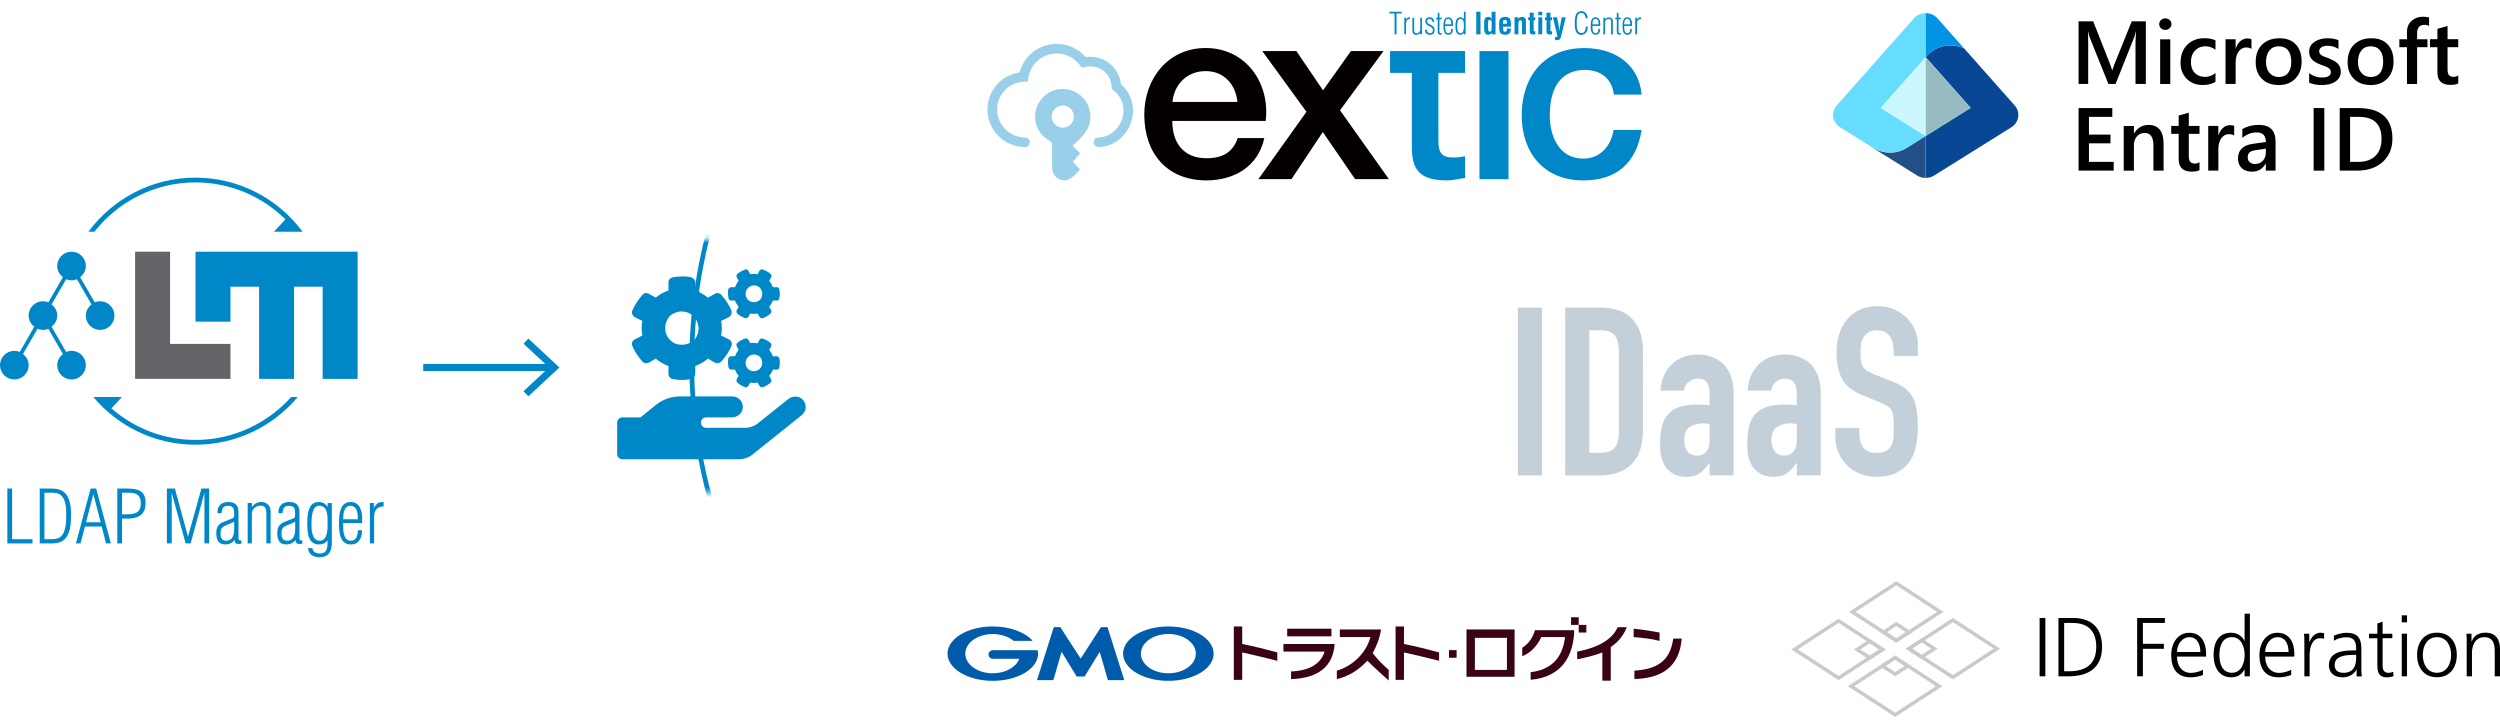 <?xml version="1.0" encoding="UTF-8"?>
<svg id="_レイヤー_2" data-name="レイヤー 2" xmlns="http://www.w3.org/2000/svg" xmlns:xlink="http://www.w3.org/1999/xlink" viewBox="0 0 530.53 153.97">
  <defs>
    <style>
      .cls-1 {
        stroke-width: 1.5px;
      }

      .cls-1, .cls-2 {
        fill: none;
        stroke: #0087c8;
        stroke-miterlimit: 10;
      }

      .cls-3 {
        mask: url(#mask);
      }

      .cls-4 {
        filter: url(#luminosity-noclip);
      }

      .cls-5 {
        opacity: .4;
      }

      .cls-5, .cls-6, .cls-7, .cls-8, .cls-9, .cls-10, .cls-11, .cls-12, .cls-13, .cls-14, .cls-15, .cls-16, .cls-17, .cls-18, .cls-19 {
        stroke-width: 0px;
      }

      .cls-5, .cls-19 {
        fill: #0087c8;
      }

      .cls-7 {
        fill: #636569;
      }

      .cls-8 {
        fill: #3a0216;
      }

      .cls-9 {
        fill: #074793;
      }

      .cls-10 {
        fill: #225086;
      }

      .cls-11 {
        fill: #c3cfd9;
      }

      .cls-12 {
        fill: #cacacb;
      }

      .cls-13 {
        fill: #cbf8ff;
      }

      .cls-14 {
        fill: #96bcc2;
      }

      .cls-15 {
        fill: #0294e4;
      }

      .cls-16 {
        fill: #040000;
      }

      .cls-17 {
        fill: #005bab;
      }

      .cls-18 {
        fill: #6df;
      }
    </style>
    <filter id="luminosity-noclip" x="120.38" y="0" width="58.5" height="153.97" color-interpolation-filters="sRGB" filterUnits="userSpaceOnUse">
      <feFlood flood-color="#fff" result="bg"/>
      <feBlend in="SourceGraphic" in2="bg"/>
    </filter>
    <mask id="mask" x="120.38" y="0" width="58.5" height="153.97" maskUnits="userSpaceOnUse">
      <g class="cls-4">
        <rect class="cls-6" x="120.38" y="50.81" width="53.76" height="53.76"/>
      </g>
    </mask>
  </defs>
  <g id="_レイヤー_2-2" data-name="レイヤー 2">
    <g>
      <path class="cls-5" d="m233.1,31.2c-.56,0-1.02-.46-1.02-1.02s.46-1.02,1.02-1.02c2.84,0,5.33-2.67,5.33-5.71,0-1.69-.77-3.24-2.12-4.26l-.39-.29-.02-.48c-.09-2.44-2.08-4.34-4.52-4.34-.38,0-.76.05-1.12.14l-.67.17-.41-.55c-1.15-1.56-2.99-2.49-4.92-2.49-3.01,0-5.55,2.15-6.03,5.12l-.13.82-.83.04c-3.18.14-5.67,2.73-5.67,5.92s2.66,5.92,5.92,5.92c.56,0,1.02.46,1.02,1.02s-.46,1.02-1.02,1.02c-4.39,0-7.97-3.57-7.97-7.97,0-4.01,2.94-7.33,6.82-7.88.94-3.55,4.13-6.05,7.88-6.05,2.36,0,4.61,1.04,6.15,2.8.32-.05.64-.07.96-.07,3.38,0,6.16,2.52,6.52,5.83,1.63,1.4,2.56,3.41,2.56,5.59,0,4.2-3.38,7.75-7.38,7.75Z"/>
      <path class="cls-5" d="m224.86,18.91c-2.63.29-4.79,2.4-5.14,5.02-.35,2.59,1,4.91,3.09,6,.29.15.46.46.46.78v4.91c0,1.47,1.19,2.66,2.66,2.66h.03c1.28,0,2.64-1.64,3.2-2.34l-1.49-1.63,1.55-1.77-1.61-1.62c2.18-1.99,3.78-3.44,3.78-6.18,0-3.46-2.99-6.22-6.53-5.83Zm3.02,5.83c0,1.3-1.05,2.35-2.35,2.35s-2.35-1.05-2.35-2.35c0-1.3,1.05-2.35,2.35-2.35,1.3,0,2.35,1.05,2.35,2.35Z"/>
      <path class="cls-16" d="m277.24,23.72l-9.37-12.88h7.23l5.66,8.33,5.92-8.33h6.91l-9.22,12.57,10.37,14.61h-7.17l-6.86-10-6.65,10h-7.02l10.21-14.3Z"/>
      <path class="cls-19" d="m310.89,10.84v4.62h-5.64v14.37c0,2.44.57,3.59,3.08,3.59.83,0,1.54-.05,2.57-.26v4.62c-1.53.17-2.54.51-3.85.51-6.21,0-7.44-2.71-7.44-7.18v-15.65h-4.62v-4.62h15.9Z"/>
      <path class="cls-19" d="m313.96,10.84h6.16v27.19h-6.16V10.84Z"/>
      <path class="cls-19" d="m342.49,20.07c-.47-3.54-2.91-5.23-6.2-5.23-3.08,0-7.41,1.54-7.41,9.66,0,4.45,1.98,9.16,7.14,9.16,3.44,0,5.84-2.55,6.41-6.09h5.94c-1.09,7.09-5.42,10.72-12.36,10.72-8.45,0-13.09-5.96-13.09-13.82s4.43-14.27,13.3-14.27c6.26,0,11.58,3.3,12.15,9.88h-5.9Z"/>
      <path class="cls-16" d="m255.87,10.19c-8.03,0-13.04,6.55-13.04,14.11,0,8.18,4.75,13.98,13.19,13.98,5.89,0,10.98-2.93,12.28-8.98h-5.64c-1.04,3.02-3.2,4.28-6.64,4.28-4.95,0-7.25-3.38-7.25-7.91h19.82c.99-8.06-4.22-15.48-12.73-15.48Zm0,4.9c3.84,0,6.34,2.77,6.73,6.54h-13.79c.37-3.77,3.11-6.54,7.05-6.54Zm-7.09,7.05h0s0,0,0,0c0,0,0,0,0,0Zm13.87,0h0s0,0,0,0h0Z"/>
      <path class="cls-19" d="m294.86,2.86v-.37h2.59v.37h-1.09v4.43h-.42V2.86h-1.09Z"/>
      <path class="cls-19" d="m298.36,4.16h.01c.19-.37.43-.5.84-.5v.39c-.58-.01-.83.36-.83.91v2.31h-.37v-3.53h.35v.41Z"/>
      <path class="cls-19" d="m301.4,3.76h.37v3.53h-.36v-.33c-.24.3-.53.42-.9.42-.65,0-.78-.46-.78-1.01v-2.61h.37v2.67c0,.45.17.65.62.62.29-.01.56-.31.68-.61v-2.69Z"/>
      <path class="cls-19" d="m303.38,3.67c.61,0,.96.38.96.99h-.36c-.01-.37-.22-.66-.61-.66-.35,0-.52.22-.52.56,0,.28.19.44.43.54.63.29,1.16.56,1.16,1.31,0,.63-.39.97-1,.97-.69,0-1.03-.38-1.03-1.05h.38c.03.44.22.72.68.72.39,0,.61-.29.61-.67,0-.93-1.53-.75-1.59-1.7-.06-.64.26-1.02.91-1.02Z"/>
      <path class="cls-19" d="m305.96,7.32c-.13.02-.35.06-.48.02-.33-.12-.38-.28-.38-.61v-2.64h-.32v-.33h.32v-1.04h.37v1.04h.49v.33h-.49v2.6c0,.12.01.3.19.33.1.04.21.02.31,0v.31Z"/>
      <path class="cls-19" d="m308.34,5.5h-1.66c0,.45-.06,1.55.67,1.55.52,0,.59-.49.62-.91h.36c0,.65-.26,1.24-.98,1.24-.98,0-1.03-1.11-1.03-1.84s.04-1.87,1.02-1.87c.82,0,1.01.81,1.01,1.48v.36Zm-.37-.33c0-.45-.04-1.18-.65-1.18s-.64.77-.64,1.18h1.29Z"/>
      <path class="cls-19" d="m310.65,2.49h.37v4.8h-.37v-.33h-.01c-.15.29-.42.42-.76.42-.95,0-1.02-1.16-1.02-1.87s.08-1.84,1.03-1.84c.28,0,.56.14.75.38h.01v-1.55Zm-1.42,3.09c0,.5.03,1.47.73,1.47.75,0,.69-1.2.69-1.68s-.03-1.38-.71-1.38-.71,1.11-.71,1.59Z"/>
      <path class="cls-19" d="m313.28,7.29V2.49h.9v4.8h-.9Z"/>
      <path class="cls-19" d="m316.55,6.9h-.01c-.16.36-.39.46-.72.48-.7,0-.85-.64-.87-1.22v-1.3c.02-.99.33-1.27.87-1.28.35,0,.58.12.74.46h.01c-.02-.11-.03-.21-.03-.32v-1.23h.83v4.8h-.83v-.38Zm0-1.88c.01-.29,0-.8-.39-.8s-.35.34-.38.7v1.2c.02.35.11.62.36.62s.4-.22.4-.64v-1.08Z"/>
      <path class="cls-19" d="m318.14,4.92c-.04-.85.4-1.34,1.22-1.34,1.16,0,1.28.6,1.28,1.59v.49h-1.66v.52c0,.47.19.56.43.56.31,0,.4-.22.38-.68h.83c.03.81-.3,1.32-1.15,1.32-.96,0-1.35-.45-1.33-1.52v-.95Zm1.66.1v-.31c0-.36-.1-.48-.44-.48-.42,0-.4.32-.4.65v.15h.83Z"/>
      <path class="cls-19" d="m322.23,4.05h.01c.19-.42.56-.47.75-.47.47,0,.86.28.83.92v2.78h-.83v-2.4c0-.35-.04-.58-.35-.59-.31-.01-.42.28-.41.66v2.33h-.83v-3.61h.83v.37Z"/>
      <path class="cls-19" d="m325.81,7.3c-.49.06-1.18.1-1.18-.57v-2.44h-.34v-.61h.33v-.99h.84v.99h.35v.61h-.35v2.24c.02.15.25.13.35.12v.65Z"/>
      <path class="cls-19" d="m326.45,3.24v-.75h.83v.75h-.83Zm0,4.04v-3.61h.83v3.61h-.83Z"/>
      <path class="cls-19" d="m329.37,7.3c-.49.06-1.18.1-1.18-.57v-2.44h-.34v-.61h.33v-.99h.84v.99h.35v.61h-.35v2.24c.02.15.25.13.35.12v.65Z"/>
      <path class="cls-19" d="m330.44,3.68l.36,1.91c.06.32.09.64.12.96h.01c.03-.31.07-.63.13-.93l.36-1.94h.84l-.88,3.66c-.21.82-.23,1.33-1.38,1.16v-.65c.13,0,.49.07.49-.16,0-.13-.04-.33-.08-.46l-.87-3.56h.88Z"/>
      <path class="cls-19" d="m336.94,5.66c.02.82-.4,1.74-1.36,1.74-1.39,0-1.39-1.63-1.39-2.65s.13-2.38,1.4-2.38c.86,0,1.3.68,1.3,1.5h-.42c-.04-.57-.26-1.13-.9-1.13-1.01,0-.97,1.46-.97,2.1,0,.74-.04,2.18,1.02,2.18.72,0,.88-.78.9-1.37h.42Z"/>
      <path class="cls-19" d="m339.6,5.5h-1.66c0,.45-.06,1.55.66,1.55.52,0,.59-.49.62-.91h.36c0,.65-.26,1.24-.98,1.24-.98,0-1.03-1.11-1.03-1.84s.04-1.87,1.02-1.87c.82,0,1.01.81,1.01,1.48v.36Zm-.37-.33c0-.45-.04-1.18-.65-1.18s-.64.77-.64,1.18h1.29Z"/>
      <path class="cls-19" d="m340.62,7.29h-.37v-3.53h.37v.35h.01c.18-.26.45-.43.8-.43.45,0,.83.31.83.82v2.8h-.37v-2.56c0-.4-.03-.73-.52-.73-.37,0-.75.29-.75.69v2.6Z"/>
      <path class="cls-19" d="m343.96,7.32c-.13.02-.35.06-.48.02-.33-.12-.38-.28-.38-.61v-2.64h-.32v-.33h.32v-1.04h.37v1.04h.49v.33h-.49v2.6c0,.12.01.3.19.33.1.04.21.02.31,0v.31Z"/>
      <path class="cls-19" d="m346.34,5.5h-1.66c0,.45-.06,1.55.67,1.55.52,0,.59-.49.62-.91h.36c0,.65-.26,1.24-.98,1.24-.99,0-1.03-1.11-1.03-1.84s.04-1.87,1.02-1.87c.82,0,1.01.81,1.01,1.48v.36Zm-.37-.33c0-.45-.04-1.18-.65-1.18s-.64.77-.64,1.18h1.29Z"/>
      <path class="cls-19" d="m347.37,4.16h.01c.19-.37.43-.5.84-.5v.39c-.58-.01-.83.36-.83.91v2.31h-.37v-3.53h.35v.41Z"/>
    </g>
    <g class="cls-3">
      <path class="cls-2" d="m178.53,153.61c-42.32-42.32-42.32-110.94,0-153.26"/>
    </g>
    <g>
      <line class="cls-1" x1="89.81" y1="77.98" x2="117.09" y2="77.98"/>
      <polygon class="cls-19" points="112.12 84.11 111.09 83.01 116.51 77.98 111.09 72.94 112.12 71.85 118.71 77.98 112.12 84.11"/>
    </g>
    <g>
      <g>
        <path class="cls-19" d="m1.56,115.32v-11.65h1.01v10.75h4.32v.9H1.56Z"/>
        <path class="cls-19" d="m8.42,103.67h2.08c1.32,0,2.5.08,3.45,1.1.78.93,1.12,2.67,1.12,3.84,0,1.32.03,3.08-.45,4.33-.71,2-1.97,2.38-3.91,2.38h-2.28v-11.65Zm1.01,10.75h1.21c.57,0,1.26,0,1.79-.25,1.55-.71,1.63-3.28,1.63-4.69s.03-3.81-1.51-4.65c-.61-.33-1.55-.29-2.25-.26h-.87v9.85Z"/>
        <path class="cls-19" d="m20.41,103.67l3.12,11.65h-1.03l-.92-3.59h-3.54l-.95,3.59h-.98l3.12-11.65h1.17Zm.96,7.16l-1.54-5.89h-.03l-1.54,5.89h3.11Z"/>
        <path class="cls-19" d="m24.89,115.32v-11.65h2.07c2.63,0,3.93.65,3.93,3.04,0,1.12-.26,1.97-.95,2.53-.75.64-2.03.81-2.5.81h-1.54v5.27h-1.01Zm1.01-6.17h.87c1.8,0,3.11-.26,3.11-2.35,0-1.77-.9-2.21-2.5-2.24h-1.48v4.58Z"/>
        <path class="cls-19" d="m36.43,115.32h-1.01v-11.65h1.69l2.77,10.16h.03l2.83-10.16h1.65v11.65h-1.01v-10.64h-.03l-2.89,10.64h-1.07l-2.92-10.64h-.03v10.64Z"/>
        <path class="cls-19" d="m46.14,108.91c-.05-1.51.79-2.38,2.28-2.38.71,0,1.37.16,1.77.65.39.5.42,1.07.42,1.68v5.27c0,.51.09.59.62.57v.65c-.31.12-.67.11-.99.05-.4-.16-.39-.37-.48-.78h-.02c-.45.62-1.15.92-1.9.92-1.57,0-1.94-1.07-1.94-2.42,0-.99.28-1.74,1.18-2.21.76-.36,1.58-.61,2.35-.96.14-.06.22-.23.23-.34.06-.36.03-1.07-.03-1.43-.12-.51-.43-.85-1.23-.85-1.27,0-1.26.82-1.4,1.58h-.87Zm3.57,1.79c-.59.33-1.2.54-1.79.79-.92.4-1.12.76-1.12,1.77,0,.84.26,1.49,1.2,1.49.59,0,1.01-.25,1.27-.64.37-.54.43-1.27.43-1.91v-1.51Z"/>
        <path class="cls-19" d="m53.46,115.32h-.9v-8.58h.9v.84h.03c.44-.64,1.1-1.06,1.94-1.06,1.1,0,2,.75,2,1.99v6.8h-.9v-6.23c0-.98-.08-1.77-1.26-1.77-.9,0-1.82.71-1.82,1.68v6.32Z"/>
        <path class="cls-19" d="m59.08,108.91c-.05-1.51.79-2.38,2.28-2.38.71,0,1.37.16,1.77.65.39.5.42,1.07.42,1.68v5.27c0,.51.09.59.62.57v.65c-.31.12-.67.11-.99.05-.4-.16-.39-.37-.48-.78h-.02c-.45.62-1.15.92-1.9.92-1.57,0-1.94-1.07-1.94-2.42,0-.99.28-1.74,1.18-2.21.76-.36,1.58-.61,2.35-.96.14-.06.22-.23.23-.34.06-.36.03-1.07-.03-1.43-.12-.51-.44-.85-1.23-.85-1.27,0-1.26.82-1.4,1.58h-.87Zm3.57,1.79c-.59.33-1.2.54-1.79.79-.92.4-1.12.76-1.12,1.77,0,.84.26,1.49,1.2,1.49.59,0,1.01-.25,1.27-.64.37-.54.43-1.27.43-1.91v-1.51Z"/>
        <path class="cls-19" d="m69.52,106.75h.9v8.39c0,1.86-.64,3.12-2.66,3.12-1.23,0-2.31-.59-2.38-1.94h.92c.05.78.76,1.12,1.48,1.15,1.86,0,1.69-1.55,1.74-2.75h-.06c-.47.61-1.12.82-1.8.82-2.33,0-2.45-2.63-2.45-4.41,0-1.63.06-4.6,2.39-4.6.87,0,1.43.31,1.89.99h.03v-.78Zm-3.42,4.38c0,1.21.03,3.62,1.76,3.62,1.65-.02,1.66-2.36,1.66-3.5,0-1.38.17-3.93-1.79-3.93-1.6,0-1.63,2.78-1.63,3.81Z"/>
        <path class="cls-19" d="m76.85,110.99h-4.02c0,1.1-.16,3.76,1.62,3.76,1.27,0,1.43-1.2,1.51-2.22h.87c0,1.57-.64,3.01-2.39,3.01-2.39,0-2.5-2.7-2.5-4.47s.11-4.54,2.47-4.54c1.99,0,2.45,1.96,2.45,3.59v.87Zm-.9-.79c0-1.09-.11-2.87-1.57-2.87s-1.55,1.86-1.55,2.87h3.12Z"/>
        <path class="cls-19" d="m79.35,107.74h.03c.45-.9,1.04-1.23,2.03-1.21v.95c-1.4-.03-2.02.87-2.02,2.22v5.62h-.9v-8.58h.85v.99Z"/>
      </g>
      <g>
        <path class="cls-19" d="m41.49,37.7c-9.32,0-17.57,4.52-22.73,11.47h1.28c5.01-6.36,12.75-10.46,21.45-10.46,7.43,0,14.16,3,19.08,7.83l-2.43,2.63h6.07c-5.16-6.95-13.41-11.47-22.73-11.47Z"/>
        <path class="cls-19" d="m61.79,84.25c-5.01,5.57-12.24,9.11-20.31,9.11-6.83,0-13.06-2.54-17.84-6.7l2.23-2.41h-6.07c5.2,6.18,12.98,10.12,21.69,10.12s16.49-3.94,21.69-10.12h-1.38Z"/>
        <polygon class="cls-19" points="75.89 53.41 75.89 53.41 41.49 53.41 41.49 60.84 41.49 60.84 41.49 68.26 48.91 68.26 48.91 60.84 54.98 60.84 54.98 80.4 62.4 80.4 62.4 60.84 68.47 60.84 68.47 80.4 75.89 80.4 75.89 53.41 75.89 53.41"/>
        <polygon class="cls-7" points="36.09 72.98 36.09 53.41 28.67 53.41 28.67 72.98 28.67 80.4 36.09 80.4 48.91 80.4 48.91 72.98 36.09 72.98"/>
        <path class="cls-19" d="m21.25,63.93c-.41,0-.8.09-1.15.23l-3.09-5.35c.72-.56,1.21-1.39,1.21-2.36,0-1.68-1.36-3.04-3.04-3.04s-3.04,1.36-3.04,3.04c0,.98.49,1.81,1.21,2.36l-3.09,5.35c-.36-.15-.74-.23-1.15-.23-1.68,0-3.04,1.36-3.04,3.04,0,.98.49,1.81,1.21,2.36l-3.09,5.35c-.36-.15-.74-.23-1.15-.23-1.68,0-3.04,1.36-3.04,3.04s1.36,3.04,3.04,3.04,3.04-1.36,3.04-3.04c0-.98-.49-1.81-1.21-2.36l3.09-5.35c.36.15.74.23,1.15.23s.8-.09,1.15-.23l3.09,5.35c-.72.56-1.21,1.38-1.21,2.36,0,1.68,1.36,3.04,3.04,3.04s3.04-1.36,3.04-3.04-1.36-3.04-3.04-3.04c-.41,0-.8.09-1.15.23l-3.09-5.35c.72-.56,1.21-1.39,1.21-2.36s-.49-1.81-1.21-2.36l3.09-5.35c.36.15.74.23,1.15.23s.8-.09,1.15-.23l3.09,5.35c-.72.56-1.21,1.38-1.21,2.36,0,1.68,1.36,3.04,3.04,3.04s3.04-1.36,3.04-3.04-1.36-3.04-3.04-3.04Z"/>
      </g>
    </g>
    <g>
      <path class="cls-19" d="m154.7,72.03c.26.13.44.34.54.61.1.28.08.55-.05.81-.29.85-.98,1.93-2.06,3.23-.2.2-.43.32-.71.37-.28.05-.53,0-.76-.12l-1.42-.83c-.82.69-1.72,1.21-2.7,1.57v1.67c0,.26-.1.51-.29.73s-.42.36-.69.39c-1.24.23-2.48.23-3.72,0-.29-.03-.53-.16-.71-.39s-.27-.47-.27-.73v-1.67c-1.01-.36-1.91-.88-2.7-1.57l-1.42.83c-.26.13-.53.17-.81.12-.28-.05-.5-.17-.66-.37-1.05-1.27-1.73-2.35-2.06-3.23-.13-.26-.15-.53-.05-.81.1-.28.28-.48.54-.61l1.62-.83c-.2-1.05-.2-2.08,0-3.09l-1.62-.83c-.26-.16-.44-.38-.54-.64-.1-.26-.08-.52.05-.78.33-.88,1.01-1.96,2.06-3.23.16-.23.38-.37.66-.42s.55,0,.81.17l1.42.78c.82-.69,1.72-1.19,2.7-1.52v-1.67c0-.29.09-.55.27-.76.18-.21.42-.33.71-.37,1.24-.23,2.48-.24,3.72-.05.26.07.49.2.69.42.2.21.29.47.29.76v1.67c.98.36,1.88.87,2.7,1.52l1.42-.78c.23-.16.48-.22.76-.17.28.05.51.19.71.42,1.05,1.24,1.73,2.32,2.06,3.23.1.26.11.52.02.78-.08.26-.25.47-.51.64l-1.67.83c.2,1.01.2,2.04,0,3.09l1.67.83Zm-6.47-2.6c-.07-.88-.41-1.64-1.03-2.28-.62-.64-1.39-.99-2.3-1.05-.98-.06-1.91.26-2.79.98-.69.88-1,1.81-.93,2.79.03.88.37,1.64,1,2.28s1.4.97,2.28,1c.98.07,1.93-.25,2.84-.93.69-.88,1-1.81.93-2.79Zm10.59-2.21c-.07.13-.17.22-.32.27-.15.05-.29.06-.42.02-.59-.23-1.11-.54-1.57-.93-.13-.1-.2-.22-.22-.37-.02-.15,0-.29.07-.42l.39-.69c-.33-.39-.59-.83-.78-1.32h-.78c-.16,0-.3-.05-.42-.15-.11-.1-.17-.23-.17-.39-.13-.59-.15-1.19-.05-1.81.03-.13.11-.25.22-.34.11-.1.25-.15.42-.15h.78c.2-.49.46-.95.78-1.37l-.39-.69c-.07-.13-.09-.27-.07-.42.02-.15.09-.27.22-.37.46-.36.98-.65,1.57-.88.13-.07.27-.07.42-.02.15.05.25.14.32.27l.39.73c.52-.1,1.05-.1,1.57,0l.39-.73c.07-.13.17-.22.32-.27s.29-.04.42.02c.59.2,1.11.49,1.57.88.13.1.2.22.22.37.02.15,0,.29-.07.42l-.39.69c.33.42.59.88.78,1.37h.78c.16,0,.3.05.42.15.11.1.17.21.17.34.13.62.13,1.22,0,1.81,0,.16-.06.29-.17.39-.11.1-.25.15-.42.15h-.78c-.2.49-.46.93-.78,1.32l.39.69c.07.13.09.27.07.42-.02.15-.09.27-.22.37-.46.39-.98.7-1.57.93-.13.03-.27.02-.42-.02s-.25-.14-.32-.27l-.39-.69c-.52.1-1.05.1-1.57,0l-.39.69Zm0,14.65c-.07.13-.17.22-.32.27-.15.05-.29.06-.42.02-.59-.23-1.11-.54-1.57-.93-.13-.1-.2-.22-.22-.37-.02-.15,0-.29.07-.42l.39-.69c-.33-.39-.59-.83-.78-1.32h-.78c-.16,0-.3-.05-.42-.15-.11-.1-.17-.23-.17-.39-.13-.59-.15-1.19-.05-1.81.03-.13.11-.24.22-.34.11-.1.25-.15.42-.15h.78c.2-.49.46-.95.78-1.37l-.39-.69c-.07-.13-.09-.27-.07-.42.02-.15.09-.27.22-.37.46-.39.98-.69,1.57-.88.13-.07.27-.07.42-.02.15.05.25.14.32.27l.39.69c.52-.07,1.05-.05,1.57.05l.39-.73c.07-.13.17-.22.32-.27s.29-.04.42.02c.59.2,1.11.49,1.57.88.13.1.2.22.22.37.02.15,0,.29-.07.42l-.39.69c.33.42.59.88.78,1.37h.78c.16,0,.3.05.42.15.11.1.17.21.17.34.13.62.13,1.23,0,1.81,0,.16-.06.29-.17.39-.11.1-.25.15-.42.15h-.78c-.2.49-.46.93-.78,1.32l.39.69c.07.13.09.27.07.42-.02.15-.09.27-.22.37-.46.39-.98.7-1.57.93-.13.03-.27.02-.42-.02-.15-.05-.25-.14-.32-.27l-.39-.69c-.52.1-1.05.1-1.57,0l-.39.69Zm1.69-17.81c.6-.18,1-.57,1.18-1.18.18-.6.04-1.22-.42-1.84-.59-.46-1.18-.59-1.79-.39s-1,.6-1.18,1.2-.04,1.2.42,1.79c.59.46,1.18.6,1.79.42Zm0,14.63c.6-.2,1-.59,1.18-1.18s.04-1.19-.42-1.81c-.59-.46-1.18-.59-1.79-.39-.6.2-1,.6-1.18,1.2-.18.6-.04,1.2.42,1.79.59.46,1.18.59,1.79.39Z"/>
      <path class="cls-19" d="m170.23,84.69c-.82-.74-2.1-.69-2.96,0l-6.42,5.13c-.78.63-1.76.97-2.78.97h-8.21c-.61,0-1.11-.5-1.11-1.11s.5-1.11,1.11-1.11h5.44c1.1,0,2.13-.76,2.31-1.85.23-1.39-.84-2.6-2.19-2.6h-11.11c-1.87,0-3.69.65-5.15,1.83l-3.23,2.62h-3.85c-.61,0-1.11.5-1.11,1.11v6.67c0,.61.5,1.11,1.11,1.11h24.78c1.01,0,1.99-.34,2.78-.97l10.5-8.4c1.06-.84,1.14-2.45.09-3.4Z"/>
    </g>
    <g>
      <path class="cls-11" d="m322.11,100.89v-35.6h5.1v35.6h-5.1Z"/>
      <path class="cls-11" d="m332.16,100.89v-35.6h7.55c2.93,0,5.16.8,6.67,2.4,1.52,1.6,2.28,3.87,2.28,6.8v16.65c0,3.33-.81,5.79-2.43,7.38-1.62,1.58-3.94,2.38-6.97,2.38h-7.1Zm5.1-30.8v26h2.35c1.43,0,2.45-.36,3.05-1.08.6-.72.9-1.84.9-3.38v-17.15c0-1.4-.28-2.48-.85-3.25-.57-.77-1.6-1.15-3.1-1.15h-2.35Z"/>
      <path class="cls-11" d="m362.81,100.89v-2.6h-.1c-.67.93-1.34,1.65-2.03,2.15-.68.5-1.64.75-2.88.75-.6,0-1.21-.09-1.83-.27-.62-.18-1.21-.53-1.77-1.03-.57-.47-1.03-1.14-1.38-2.03-.35-.88-.53-2.02-.53-3.42s.12-2.69.35-3.77.67-1.99,1.3-2.73c.6-.7,1.42-1.22,2.45-1.58,1.03-.35,2.35-.52,3.95-.52h.55c.2,0,.38.02.55.05.17.03.37.05.6.05s.48.02.75.05v-2.65c0-.87-.18-1.58-.55-2.15-.37-.57-1.03-.85-2-.85-.67,0-1.28.22-1.83.65-.55.43-.91,1.07-1.08,1.9h-4.95c.13-2.27.9-4.1,2.3-5.5.67-.67,1.47-1.19,2.4-1.58.93-.38,1.98-.58,3.15-.58,1.07,0,2.07.17,3,.5.93.33,1.75.83,2.45,1.5.67.67,1.2,1.5,1.6,2.5s.6,2.17.6,3.5v17.65h-5.1Zm0-10.9c-.57-.1-1.03-.15-1.4-.15-1.1,0-2.04.26-2.82.77-.78.52-1.18,1.46-1.18,2.83,0,.97.23,1.75.7,2.35.47.6,1.12.9,1.95.9s1.54-.28,2.03-.85c.48-.57.72-1.37.72-2.4v-3.45Z"/>
      <path class="cls-11" d="m381.31,100.89v-2.6h-.1c-.67.93-1.34,1.65-2.03,2.15-.68.5-1.64.75-2.88.75-.6,0-1.21-.09-1.83-.27-.62-.18-1.21-.53-1.77-1.03-.57-.47-1.03-1.14-1.38-2.03-.35-.88-.53-2.02-.53-3.42s.12-2.69.35-3.77.67-1.99,1.3-2.73c.6-.7,1.42-1.22,2.45-1.58,1.03-.35,2.35-.52,3.95-.52h.55c.2,0,.38.02.55.05.17.03.37.05.6.05s.48.02.75.05v-2.65c0-.87-.18-1.58-.55-2.15-.37-.57-1.03-.85-2-.85-.67,0-1.28.22-1.83.65-.55.43-.91,1.07-1.08,1.9h-4.95c.13-2.27.9-4.1,2.3-5.5.67-.67,1.47-1.19,2.4-1.58.93-.38,1.98-.58,3.15-.58,1.07,0,2.07.17,3,.5.93.33,1.75.83,2.45,1.5.67.67,1.2,1.5,1.6,2.5s.6,2.17.6,3.5v17.65h-5.1Zm0-10.9c-.57-.1-1.03-.15-1.4-.15-1.1,0-2.04.26-2.82.77-.78.52-1.18,1.46-1.18,2.83,0,.97.23,1.75.7,2.35.47.6,1.12.9,1.95.9s1.54-.28,2.03-.85c.48-.57.72-1.37.72-2.4v-3.45Z"/>
      <path class="cls-11" d="m406.96,75.54h-5.1v-1.15c0-1.17-.27-2.17-.83-3.03-.55-.85-1.47-1.27-2.77-1.27-.7,0-1.27.13-1.7.4-.43.27-.78.6-1.05,1-.27.43-.45.93-.55,1.48-.1.55-.15,1.12-.15,1.72,0,.7.03,1.28.08,1.75.05.47.17.88.38,1.25.2.37.49.68.88.95.38.27.91.53,1.58.8l3.9,1.55c1.13.43,2.05.94,2.75,1.53.7.58,1.25,1.26,1.65,2.03.37.8.62,1.71.75,2.72.13,1.02.2,2.17.2,3.47,0,1.5-.15,2.89-.45,4.18s-.78,2.38-1.45,3.27c-.7.93-1.62,1.67-2.75,2.2-1.13.53-2.52.8-4.15.8-1.23,0-2.38-.22-3.45-.65-1.07-.43-1.98-1.03-2.75-1.8-.77-.77-1.38-1.66-1.83-2.67-.45-1.02-.67-2.12-.67-3.33v-1.9h5.1v1.6c0,.93.28,1.78.83,2.53s1.47,1.12,2.77,1.12c.87,0,1.54-.12,2.03-.38.48-.25.86-.61,1.12-1.08.27-.47.42-1.03.47-1.67.05-.65.08-1.38.08-2.17,0-.93-.03-1.7-.1-2.3-.07-.6-.2-1.08-.4-1.45-.23-.37-.54-.67-.92-.9-.38-.23-.89-.48-1.53-.75l-3.65-1.5c-2.2-.9-3.67-2.09-4.42-3.58-.75-1.48-1.12-3.34-1.12-5.58,0-1.33.18-2.6.55-3.8.37-1.2.92-2.23,1.65-3.1.7-.87,1.59-1.56,2.68-2.08,1.08-.52,2.38-.78,3.88-.78,1.27,0,2.42.23,3.47.7,1.05.47,1.96,1.08,2.72,1.85,1.53,1.6,2.3,3.43,2.3,5.5v2.5Z"/>
    </g>
    <g>
      <g>
        <path class="cls-6" d="m432.83,131.14h1.22v12.38h-1.22v-12.38Z"/>
        <path class="cls-6" d="m436.82,131.14h3.07c4.43,0,6.19,2.55,6.19,6.17,0,4.49-3,6.21-7.09,6.21h-2.16v-12.38Zm1.22,11.31h1.01c3.51,0,5.8-1.42,5.8-5.21s-2.25-5.04-5.02-5.04h-1.79v10.25Z"/>
        <path class="cls-6" d="m453.52,131.14h5.89v1.06h-4.66v4.42h4.45v1.06h-4.45v5.83h-1.22v-12.38Z"/>
        <path class="cls-6" d="m467.49,143.24c-.78.32-1.79.5-2.62.5-3,0-4.11-2.02-4.11-4.73s1.53-4.73,3.81-4.73c2.55,0,3.6,2.06,3.6,4.49v.57h-6.19c0,1.92,1.03,3.46,2.98,3.46.82,0,2-.34,2.54-.67v1.13Zm-.55-4.88c0-1.58-.64-3.14-2.3-3.14s-2.66,1.65-2.66,3.14h4.96Z"/>
        <path class="cls-6" d="m477.45,143.52h-1.12v-1.44h-.04c-.6,1.15-1.52,1.65-2.82,1.65-2.48,0-3.72-2.06-3.72-4.73s1.06-4.73,3.72-4.73c1.77,0,2.66,1.29,2.82,1.74h.04v-5.78h1.12v13.3Zm-3.79-.75c1.99,0,2.68-2.13,2.68-3.78s-.69-3.78-2.68-3.78c-2.13,0-2.68,2.02-2.68,3.78s.55,3.78,2.68,3.78Z"/>
        <path class="cls-6" d="m486.21,143.24c-.78.32-1.79.5-2.62.5-3,0-4.11-2.02-4.11-4.73s1.53-4.73,3.81-4.73c2.55,0,3.6,2.06,3.6,4.49v.57h-6.19c0,1.92,1.03,3.46,2.98,3.46.82,0,2-.34,2.54-.67v1.13Zm-.55-4.88c0-1.58-.64-3.14-2.3-3.14s-2.66,1.65-2.66,3.14h4.96Z"/>
        <path class="cls-6" d="m489.01,136.5c0-.99,0-1.37-.07-2.02h1.12v1.74h.04c.41-1.01,1.17-1.95,2.32-1.95.27,0,.58.05.78.11v1.17c-.23-.07-.53-.11-.82-.11-1.77,0-2.25,1.99-2.25,3.62v4.47h-1.12v-7.02Z"/>
        <path class="cls-6" d="m500.11,142.07h-.04c-.5,1.08-1.76,1.67-2.87,1.67-2.57,0-2.98-1.74-2.98-2.55,0-3.03,3.23-3.17,5.57-3.17h.21v-.46c0-1.54-.55-2.32-2.06-2.32-.94,0-1.83.21-2.66.74v-1.08c.69-.34,1.86-.62,2.66-.62,2.23,0,3.17,1.01,3.17,3.37v3.99c0,.73,0,1.28.09,1.9h-1.1v-1.45Zm-.11-3.1h-.32c-1.93,0-4.24.2-4.24,2.18,0,1.19.85,1.63,1.88,1.63,2.62,0,2.68-2.29,2.68-3.26v-.55Z"/>
        <path class="cls-6" d="m507.68,135.44h-2.06v5.85c0,.82.3,1.49,1.21,1.49.43,0,.71-.09,1.03-.21l.07.92c-.27.11-.82.25-1.37.25-1.99,0-2.06-1.37-2.06-3.01v-5.28h-1.77v-.96h1.77v-2.18l1.12-.39v2.57h2.06v.96Z"/>
        <path class="cls-6" d="m510.8,132.07h-1.12v-1.49h1.12v1.49Zm-1.12,2.41h1.12v9.04h-1.12v-9.04Z"/>
        <path class="cls-6" d="m517.15,134.26c2.93,0,4.22,2.27,4.22,4.73s-1.29,4.73-4.22,4.73-4.22-2.27-4.22-4.73,1.29-4.73,4.22-4.73Zm0,8.51c1.95,0,3-1.68,3-3.78s-1.05-3.78-3-3.78-3,1.68-3,3.78,1.05,3.78,3,3.78Z"/>
        <path class="cls-6" d="m523.47,136.61c0-.69,0-1.4-.07-2.13h1.08v1.61h.04c.37-.82,1.05-1.83,2.92-1.83,2.23,0,3.09,1.49,3.09,3.48v5.78h-1.12v-5.5c0-1.7-.6-2.8-2.15-2.8-2.04,0-2.68,1.79-2.68,3.3v5h-1.12v-6.92Z"/>
      </g>
      <g>
        <g>
          <path class="cls-12" d="m390.16,132.19l8.65,5.62-8.65,5.62-8.65-5.62,8.65-5.62m0-.89l-10.03,6.52,10.03,6.52,10.03-6.52-10.03-6.52h0Z"/>
          <path class="cls-12" d="m396.79,136.51l2.02,1.31-2.02,1.31-2.02-1.31,2.02-1.31m0-.89l-3.39,2.21,3.39,2.21,3.39-2.21-3.39-2.21h0Z"/>
        </g>
        <g>
          <path class="cls-12" d="m402.42,124.22l8.65,5.62-8.65,5.62-8.65-5.62,8.65-5.62m0-.89l-10.03,6.52,10.03,6.52,10.03-6.52-10.03-6.52h0Z"/>
          <path class="cls-12" d="m402.42,132.85l2.02,1.31-2.02,1.31-2.02-1.31,2.02-1.31m0-.89l-3.39,2.21,3.39,2.21,3.39-2.21-3.39-2.21h0Z"/>
        </g>
        <g>
          <path class="cls-12" d="m402.17,140l8.65,5.62-8.65,5.62-8.65-5.62,8.65-5.62m0-.89l-10.03,6.52,10.03,6.52,10.03-6.52-10.03-6.52h0Z"/>
          <path class="cls-12" d="m402.17,140l2.02,1.31-2.02,1.31-2.02-1.31,2.02-1.31m0-.89l-3.39,2.21,3.39,2.21,3.39-2.21-3.39-2.21h0Z"/>
        </g>
        <g>
          <path class="cls-12" d="m414.43,132.03l8.65,5.62-8.65,5.62-8.65-5.62,8.65-5.62m0-.89l-10.03,6.52,10.03,6.52,10.03-6.52-10.03-6.52h0Z"/>
          <path class="cls-12" d="m407.79,136.34l2.02,1.31-2.02,1.31-2.02-1.31,2.02-1.31m0-.89l-3.39,2.21,3.39,2.21,3.39-2.21-3.39-2.21h0Z"/>
        </g>
      </g>
    </g>
    <g id="b">
      <g id="c">
        <g>
          <g id="d">
            <g>
              <path class="cls-8" d="m263.61,132.94h-1.78v11.34h1.78v-5.83c2.27.49,4.86,1.14,7.45,1.78v-1.78c-2.43-.65-4.86-1.29-7.45-1.78v-3.72Z"/>
              <rect class="cls-8" x="273.16" y="133.42" width="9.39" height="1.62"/>
              <path class="cls-8" d="m272.35,138.28h8.75c-.81,2.59-3.24,4.05-7.12,4.21v1.62c5.99-.16,8.91-2.92,9.23-7.29v-.16h-10.85v1.62h0Z"/>
              <path class="cls-8" d="m297.94,132.94h-1.78v11.34h1.78v-5.83c2.27.49,4.86,1.14,7.45,1.78v-1.78c-2.43-.65-4.86-1.29-7.45-1.78v-3.72Z"/>
              <path class="cls-8" d="m311.21,143.62h10.2v-10.04h-10.2v10.04Zm1.78-8.26h6.8v6.8h-6.8v-6.8Z"/>
              <path class="cls-8" d="m334.7,138.28v1.62c1.78-.32,3.72-.81,5.34-1.45v5.99h1.78v-7.13c1.46-.97,2.75-2.43,3.4-4.21h-1.94c-.97,2.27-3.56,4.21-8.58,5.18"/>
              <path class="cls-8" d="m355.1,135.36c-.65,5.18-3.73,6.64-8.26,6.96v1.78c5.83-.16,9.56-2.59,10.04-8.58h-1.78v-.16Z"/>
              <path class="cls-8" d="m352.18,134.23c-1.78-.32-3.72-.65-5.5-.81v1.78c1.78.16,3.72.32,5.5.81v-1.78Z"/>
              <path class="cls-8" d="m325.79,133.58c-.49,1.78-1.45,3.08-2.75,3.88v1.78c1.78-.65,3.24-2.27,4.05-4.05h5.02c-.48,4.37-2.91,6.96-7.29,7.45v1.62c5.51-.49,8.75-3.72,9.23-9.72v-.81h-8.26v-.16h0Z"/>
              <polygon class="cls-8" points="335.02 134.23 336.64 134.23 336.64 132.61 335.02 132.61 335.02 130.99 333.4 130.99 333.4 132.61 335.02 132.61 335.02 134.23"/>
              <rect class="cls-8" x="307.49" y="137.96" width="1.62" height="1.62"/>
              <path class="cls-8" d="m291.3,138.6c.81-1.45,1.46-3.08,1.78-5.02h-8.75v1.62h6.48c-.97,3.72-4.21,6.32-7.12,7.12v1.78c2.27-.48,4.53-1.78,6.48-3.89,1.46,1.46,2.92,2.75,4.53,4.21v-2.27c-1.3-1.13-2.43-2.27-3.4-3.56"/>
            </g>
          </g>
          <g>
            <path class="cls-17" d="m229.32,143.57h.77s.09-.03.11-.06l3.17-5.19,1.72,5.94s.05.07.09.07h3.33s.06-.03.05-.07l-3.51-11.11s-.05-.07-.09-.07h-1.25s-.09.03-.11.06l-4.27,6.63-4.28-6.63s-.07-.06-.11-.06h-1.25s-.08.03-.09.07l-3.51,11.11s.01.07.05.07h3.33s.08-.03.09-.07l1.72-5.94,3.17,5.19s.07.06.11.06h.77Z"/>
            <path class="cls-17" d="m220.23,138.04h0s-.04-.06-.07-.06h-9.48c-.5,0-.91.41-.91.91s.41.91.91.91h5.63c-.67,1.77-2.94,3.08-5.63,3.08-3.22,0-5.83-1.86-5.83-4.17s2.61-4.16,5.83-4.16c1.76,0,3.34.56,4.41,1.44,0,0,0,0,.01,0,.01,0,.02.01.04.01h3.87s.07-.03.07-.07c0-.02,0-.03-.02-.05,0,0,0,0,0,0-1.65-1.76-4.78-2.94-8.38-2.94-5.31,0-9.61,2.58-9.61,5.77s4.3,5.77,9.61,5.77,9.61-2.58,9.61-5.77c0-.23-.02-.45-.06-.67"/>
            <path class="cls-17" d="m247.94,132.94c-5.31,0-9.61,2.58-9.61,5.77s4.3,5.77,9.61,5.77,9.61-2.58,9.61-5.77-4.3-5.77-9.61-5.77m0,9.94c-3.22,0-5.83-1.86-5.83-4.17s2.61-4.17,5.83-4.17,5.83,1.86,5.83,4.17-2.61,4.17-5.83,4.17"/>
          </g>
        </g>
      </g>
    </g>
    <g>
      <g>
        <path class="cls-6" d="m455.37,17.81h-2.19v-8.6c0-.7.04-1.57.13-2.58h-.04c-.14.58-.26,1-.36,1.25l-3.96,9.93h-1.52l-3.97-9.86c-.11-.29-.23-.73-.35-1.32h-.04c.05.53.07,1.4.07,2.6v8.58h-2.04V4.53h3.1l3.49,8.85c.27.68.44,1.19.52,1.52h.05c.23-.7.41-1.22.56-1.56l3.56-8.81h2.99v13.28Z"/>
        <path class="cls-6" d="m459.49,6.34c-.35,0-.65-.11-.9-.34s-.38-.52-.38-.87.13-.65.38-.88.55-.35.9-.35.67.12.93.35.38.53.38.88c0,.33-.13.62-.38.86s-.56.36-.93.36Zm1.07,11.48h-2.15v-9.48h2.15v9.48Z"/>
        <path class="cls-6" d="m470.15,17.38c-.76.44-1.66.66-2.7.66-1.41,0-2.54-.44-3.41-1.32s-1.3-2.02-1.3-3.42c0-1.56.46-2.82,1.39-3.77s2.17-1.42,3.73-1.42c.86,0,1.63.15,2.29.45v2c-.66-.49-1.36-.74-2.11-.74-.91,0-1.65.31-2.23.92s-.87,1.42-.87,2.41.27,1.76.82,2.32,1.28.85,2.2.85c.77,0,1.5-.27,2.19-.82v1.87Z"/>
        <path class="cls-6" d="m477.78,10.38c-.26-.2-.63-.31-1.12-.31-.64,0-1.17.29-1.59.86s-.64,1.36-.64,2.34v4.54h-2.15v-9.48h2.15v1.95h.04c.21-.67.53-1.19.97-1.56s.92-.56,1.46-.56c.39,0,.69.06.89.18v2.04Z"/>
        <path class="cls-6" d="m483.5,18.04c-1.46,0-2.63-.44-3.51-1.33s-1.31-2.06-1.31-3.52c0-1.59.46-2.84,1.37-3.73s2.14-1.34,3.68-1.34,2.64.44,3.46,1.31,1.24,2.08,1.24,3.62-.45,2.72-1.34,3.64-2.09,1.37-3.6,1.37Zm.1-8.22c-.84,0-1.5.29-1.99.88s-.73,1.4-.73,2.43.25,1.78.74,2.35,1.15.86,1.98.86,1.5-.28,1.95-.84.68-1.36.68-2.4-.23-1.85-.68-2.42-1.1-.85-1.95-.85Z"/>
        <path class="cls-6" d="m490.03,17.52v-1.99c.8.61,1.69.92,2.66.92,1.3,0,1.95-.38,1.95-1.15,0-.22-.06-.4-.17-.55s-.26-.29-.45-.4-.41-.22-.67-.31-.54-.2-.86-.31c-.39-.15-.74-.32-1.05-.49s-.57-.37-.78-.59-.36-.47-.47-.75-.16-.6-.16-.97c0-.46.11-.86.32-1.21s.51-.64.87-.88.78-.42,1.24-.54.94-.18,1.44-.18c.88,0,1.66.13,2.35.4v1.88c-.67-.46-1.43-.69-2.3-.69-.27,0-.52.03-.74.08s-.41.13-.56.23-.27.22-.36.36-.13.29-.13.46c0,.2.04.38.13.52s.21.27.38.38.37.21.61.3.51.19.82.29c.41.17.77.34,1.1.51s.6.37.83.59.4.47.53.76.19.63.19,1.02c0,.48-.11.9-.33,1.26s-.52.65-.89.89-.8.41-1.28.52-1,.17-1.53.17c-1.04,0-1.94-.17-2.7-.52Z"/>
        <path class="cls-6" d="m503.01,18.04c-1.46,0-2.63-.44-3.51-1.33s-1.31-2.06-1.31-3.52c0-1.59.46-2.84,1.37-3.73s2.14-1.34,3.68-1.34,2.64.44,3.46,1.31,1.24,2.08,1.24,3.62-.45,2.72-1.34,3.64-2.09,1.37-3.6,1.37Zm.1-8.22c-.84,0-1.5.29-1.99.88s-.73,1.4-.73,2.43.25,1.78.74,2.35,1.15.86,1.98.86,1.5-.28,1.95-.84.68-1.36.68-2.4-.23-1.85-.68-2.42-1.1-.85-1.95-.85Z"/>
        <path class="cls-6" d="m515.5,5.52c-.29-.17-.62-.25-.99-.25-1.04,0-1.57.59-1.57,1.77v1.29h2.2v1.69h-2.2v7.8h-2.15v-7.8h-1.62v-1.69h1.62v-1.54c0-1,.33-1.79.98-2.37s1.47-.87,2.45-.87c.53,0,.95.06,1.26.18v1.79Z"/>
        <path class="cls-6" d="m521.67,17.71c-.42.21-.97.31-1.66.31-1.84,0-2.76-.88-2.76-2.65v-5.36h-1.58v-1.69h1.58v-2.2l2.15-.61v2.81h2.27v1.69h-2.27v4.74c0,.56.1.96.31,1.2s.54.36,1.02.36c.36,0,.68-.1.94-.31v1.7Z"/>
        <path class="cls-6" d="m448.56,36.21h-7.46v-13.28h7.16v1.87h-4.96v3.76h4.57v1.86h-4.57v3.93h5.25v1.86Z"/>
        <path class="cls-6" d="m459.13,36.21h-2.15v-5.34c0-1.77-.63-2.66-1.88-2.66-.65,0-1.19.25-1.62.74s-.64,1.11-.64,1.86v5.41h-2.16v-9.48h2.16v1.57h.04c.71-1.2,1.74-1.8,3.08-1.8,1.03,0,1.82.33,2.36,1s.82,1.64.82,2.9v5.8Z"/>
        <path class="cls-6" d="m466.76,36.11c-.42.21-.97.31-1.66.31-1.84,0-2.76-.88-2.76-2.65v-5.36h-1.58v-1.69h1.58v-2.2l2.15-.61v2.81h2.27v1.69h-2.27v4.74c0,.56.1.96.31,1.2s.54.36,1.02.36c.36,0,.68-.1.94-.31v1.7Z"/>
        <path class="cls-6" d="m474.11,28.78c-.26-.2-.63-.31-1.12-.31-.64,0-1.17.29-1.59.86s-.64,1.36-.64,2.34v4.54h-2.15v-9.48h2.15v1.95h.04c.21-.67.53-1.19.97-1.56s.92-.56,1.46-.56c.39,0,.69.06.89.18v2.04Z"/>
        <path class="cls-6" d="m482.91,36.21h-2.08v-1.48h-.04c-.65,1.14-1.61,1.7-2.88,1.7-.93,0-1.66-.25-2.19-.76s-.79-1.18-.79-2.01c0-1.79,1.03-2.83,3.09-3.13l2.82-.4c0-1.35-.64-2.03-1.93-2.03-1.13,0-2.15.39-3.06,1.17v-1.88c1-.59,2.16-.89,3.46-.89,2.4,0,3.59,1.18,3.59,3.54v6.17Zm-2.07-4.66l-1.99.28c-.62.08-1.08.23-1.39.45s-.47.6-.47,1.15c0,.4.14.73.43.99s.67.38,1.15.38c.65,0,1.2-.23,1.63-.69s.64-1.04.64-1.74v-.82Z"/>
        <path class="cls-6" d="m493.25,36.21h-2.27v-13.28h2.27v13.28Z"/>
        <path class="cls-6" d="m496.52,36.21v-13.28h3.83c4.9,0,7.35,2.16,7.35,6.47,0,2.05-.68,3.7-2.04,4.94s-3.18,1.87-5.46,1.87h-3.68Zm2.2-11.41v9.55h1.76c1.55,0,2.76-.43,3.62-1.28s1.29-2.06,1.29-3.61c0-3.11-1.61-4.66-4.83-4.66h-1.84Z"/>
      </g>
      <g>
        <path class="cls-10" d="m397.29,31.27c.85.53,2.26,1.12,3.75,1.12,1.36,0,2.62-.39,3.66-1.06,0,0,0,0,0,0l3.94-2.47v8.9c-.63,0-1.25-.17-1.8-.51,0,0-9.56-5.97-9.56-5.97Z"/>
        <path class="cls-18" d="m406.15,3.9l-16.39,18.49c-1.27,1.43-.94,3.59.71,4.61,0,0,6.07,3.79,6.83,4.27.85.53,2.26,1.12,3.75,1.12,1.36,0,2.62-.39,3.66-1.06,0,0,0,0,0,0l3.94-2.47-9.54-5.96,9.54-10.76V2.79h0c-.93,0-1.85.37-2.51,1.11h0Z"/>
        <polygon class="cls-13" points="399.12 22.89 399.23 22.96 408.65 28.86 408.66 28.86 408.66 28.86 408.66 12.14 408.65 12.13 399.12 22.89"/>
        <path class="cls-9" d="m426.84,27c1.64-1.02,1.97-3.18.71-4.61l-10.75-12.13c-.87-.4-1.84-.64-2.87-.64-2.02,0-3.83.87-5.03,2.24l-.24.27h0l9.54,10.76h0l-9.54,5.96v8.9c.63,0,1.25-.17,1.8-.51l16.39-10.24h0Z"/>
        <path class="cls-15" d="m408.66,2.79v9.34l.24-.27c1.2-1.37,3.01-2.24,5.03-2.24,1.03,0,2,.23,2.87.64l-5.64-6.36c-.65-.74-1.58-1.11-2.5-1.11h0Z"/>
        <polygon class="cls-14" points="418.19 22.89 418.19 22.89 418.19 22.89 408.66 12.14 408.66 28.85 418.19 22.89"/>
      </g>
    </g>
  </g>
</svg>